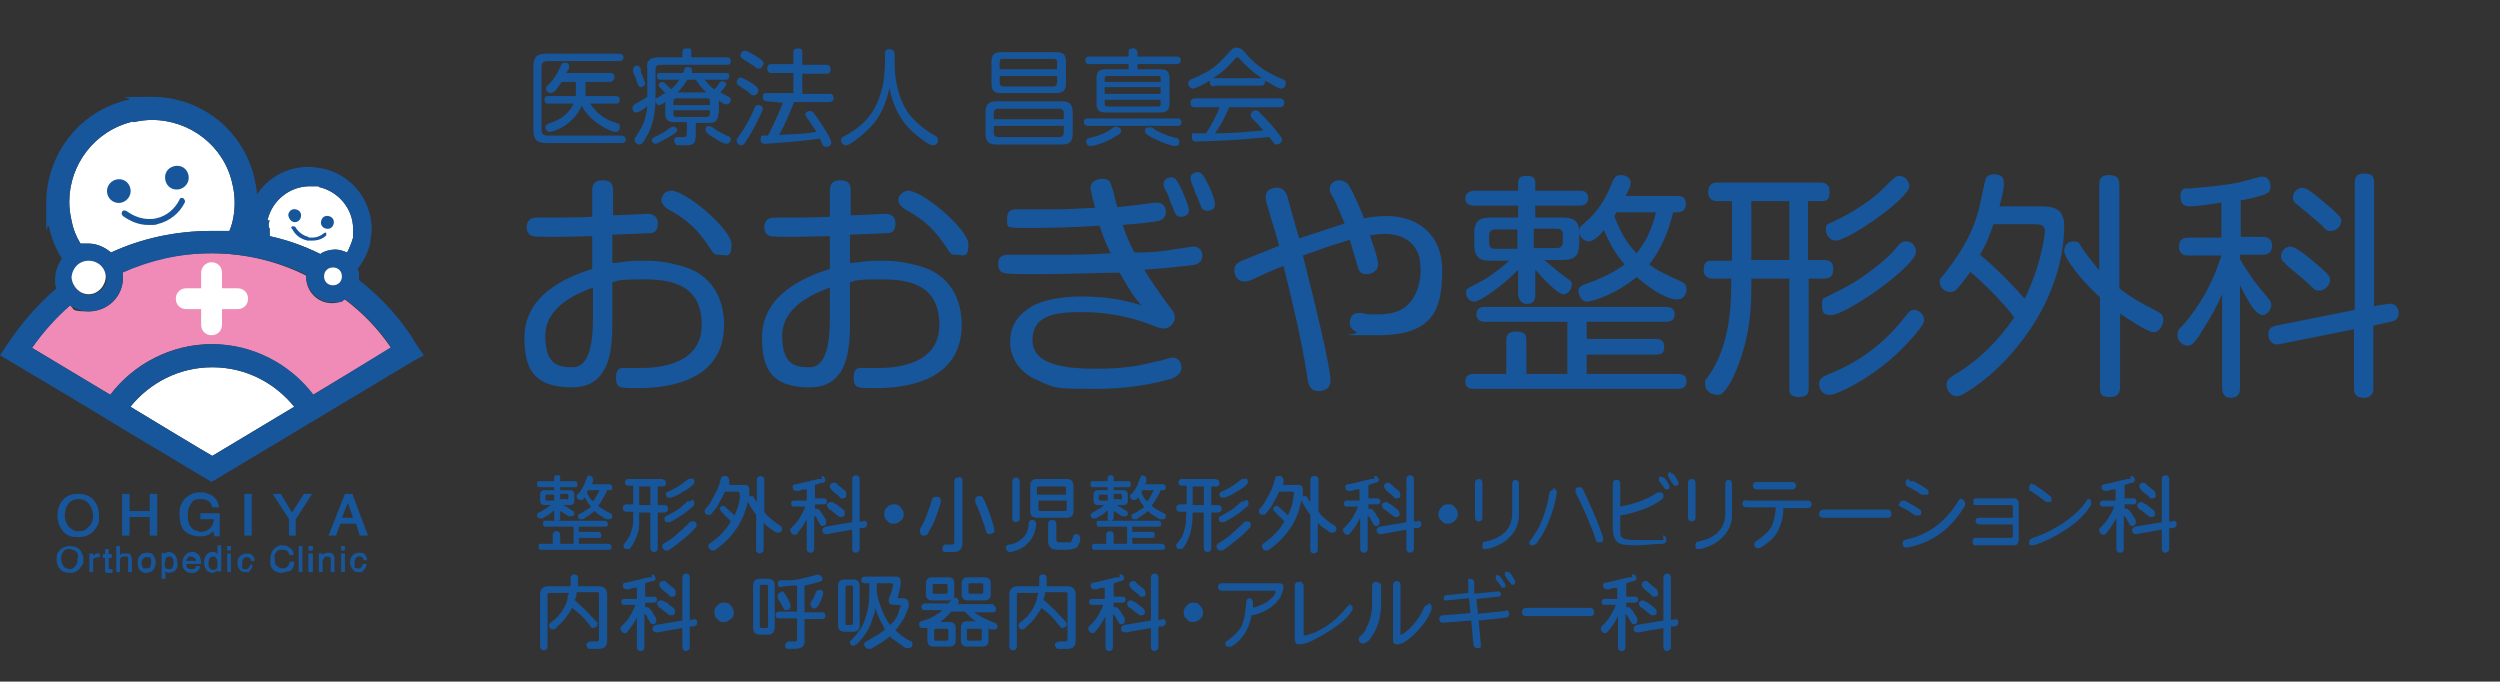 <?xml version="1.0" encoding="UTF-8"?>
<svg id="_レイヤー_2" data-name=" レイヤー 2" xmlns="http://www.w3.org/2000/svg" version="1.1" viewBox="0 0 335.6 91.5">
  <rect x="0" y="0" width="335.6" height="91.5" fill="#333333" stroke="none"/>
  <defs>
    <style>
      .cls-1 {
        fill: #17569b;
      }

      .cls-1, .cls-2, .cls-3, .cls-4 {
        stroke-width: 0px;
      }

      .cls-2 {
        fill: none;
      }

      .cls-3 {
        fill: #ef8bb6;
      }

      .cls-4 {
        fill: #fff;
      }
    </style>
  </defs>
  <g id="_レイヤー_2-2" data-name=" レイヤー 2-2">
    <g>
      <g>
        <path class="cls-4" d="M35.9,29.6c.6-2.7,3-4.6,5.7-4.6s.8,0,1.2.1c2.7.6,4.6,3,4.6,5.6s0,.8,0,1.2h0c-.2.7-.5,1.4-.8,2-.5-.2-1-.4-1.6-.4s-1.5.2-2,.6c-2.2-1.1-4.5-1.9-6.8-2.4v-1c-.2-.3-.2-.7,0-1.1h-.2Z"/>
        <path class="cls-4" d="M17.9,16.4c.9-.2,1.7-.3,2.5-.3,5.1,0,9.7,3.5,10.8,8.6.2.8.3,1.7.3,2.5,0,1.3-.2,2.6-.7,3.8h-2.4c-4.8,0-9.4,1-13.5,2.9-.8-.7-1.9-1.2-3-1.2s-.8,0-1.1,0c-.6-1-1-2-1.2-3.1-.2-.9-.3-1.7-.3-2.5,0-5,3.4-9.6,8.6-10.8h0Z"/>
        <path class="cls-4" d="M17.5,54.6c2.6-3.2,6.5-5.3,11-5.3s8.4,2.1,11,5.3l-11,6.6c-.1,0-11-6.6-11-6.6Z"/>
        <path class="cls-2" d="M28.4,49.3c-4.4,0-8.4,2.1-11,5.3l11,6.6,11-6.6c-2.6-3.2-6.5-5.3-11-5.3Z"/>
        <path class="cls-1" d="M43.8,30.7c.5.1.9-.2,1-.7s-.2-.9-.7-1-.9.2-1,.7.2.9.7,1h0Z"/>
        <path class="cls-1" d="M39.4,29.8c.5.1.9-.2,1-.7s-.2-.9-.7-1-.9.2-1,.7c0,.4.3.9.7,1h0Z"/>
        <path class="cls-1" d="M39.5,30.5c0-.1-.2-.2-.3-.1s-.2.2,0,.3h0c.4.8,1.1,1.4,2.1,1.6.2,0,.4,0,.6,0,.7,0,1.4-.2,1.9-.7v-.3c0-.1-.2-.1-.3,0-.5.4-1,.6-1.6.6s-.4,0-.5-.1c-.8-.2-1.4-.7-1.8-1.4h-.1Z"/>
        <path class="cls-1" d="M24.1,25.4c.8-.2,1.4-1,1.2-1.9s-1-1.4-1.9-1.2-1.4,1-1.2,1.9,1,1.4,1.9,1.2Z"/>
        <path class="cls-1" d="M16.3,27.2c.8-.2,1.4-1,1.2-1.9s-1-1.4-1.9-1.2c-.8.2-1.4,1-1.2,1.9s1.1,1.4,1.9,1.2Z"/>
        <path class="cls-1" d="M16.4,28.4c-.1.2-.1.4.1.6,1,.7,2.1,1.2,3.4,1.2s.8,0,1.2-.1c1.7-.4,3-1.5,3.7-2.9.1-.2,0-.4-.2-.6-.2-.1-.5,0-.5.2-.6,1.2-1.7,2.2-3.1,2.5-.4.1-.7.1-1,.1-1,0-2.1-.4-2.9-1-.3-.2-.6-.2-.7,0h0Z"/>
        <path class="cls-3" d="M4.3,46.7l10.5,6.3c3.1-4.1,8.1-6.8,13.6-6.8s10.5,2.7,13.6,6.8l10.5-6.3c-1.7-2.5-3.8-4.7-6.2-6.5-.5.3-1.1.5-1.7.5-2,0-3.5-1.6-3.5-3.5v-.2c-3.8-1.9-8.1-3-12.7-3s-8.3.9-12,2.6c0,.2.1.4.1.7,0,2.5-2,4.5-4.6,4.5s-1.8-.3-2.5-.8c-2,1.7-3.7,3.6-5.1,5.7h0Z"/>
        <path class="cls-1" d="M56.9,47.7l-.9-1.3c-2-3.4-4.7-6.4-7.8-8.8v-.5c0-.4,0-.7-.2-1,.8-1,1.4-2.2,1.7-3.5h0c0-.6.2-1.2.2-1.8,0-3.9-2.7-7.4-6.7-8.2-.6-.1-1.2-.2-1.8-.2-2.8,0-5.4,1.4-6.9,3.7,0-.7-.2-1.3-.3-2-1.5-6.7-7.3-11.1-13.8-11.1s-2.1.1-3.2.4c-6.6,1.5-11,7.4-11,13.9s0,2.1.4,3.2c.3,1.5.9,2.9,1.7,4.2-.5.8-.9,1.7-.9,2.7s0,.9.2,1.3c-2.6,2.2-4.9,4.9-6.8,7.8L0,47.7l1.2.7h0l11.4,6.8,3.1,1.9h0l12.7,7.6,27.2-16.3h0l1.3-.7h0ZM9.7,37.3c0-1.2,1-2.2,2.3-2.2s2.2,1,2.3,2.2c0,1.2-1,2.2-2.3,2.3-1.3,0-2.3-1.1-2.3-2.3ZM44.7,38.3c-.7,0-1.2-.5-1.2-1.2s.5-1.2,1.2-1.2,1.2.5,1.2,1.2-.5,1.2-1.2,1.2ZM9.4,41c.7.5,1.6.8,2.5.8,2.5,0,4.6-2,4.6-4.5s0-.5-.1-.7c3.7-1.6,7.7-2.6,12-2.6s8.9,1,12.7,2.9v.2c0,1.9,1.6,3.5,3.5,3.5s1.2-.2,1.7-.5c2.4,1.8,4.5,4,6.2,6.5l-10.4,6.4c-3.1-4.1-8.1-6.8-13.6-6.8s-10.6,2.7-13.7,6.8l-10.5-6.3c1.5-2.1,3.2-4,5.1-5.7h0ZM35.9,29.6c.6-2.7,3-4.6,5.7-4.6s.8,0,1.2.1c2.7.6,4.6,3,4.6,5.6s0,.8,0,1.2h0c-.2.7-.5,1.4-.8,2-.5-.2-1-.4-1.6-.4s-1.5.2-2,.6c-2.2-1.1-4.5-1.9-6.8-2.4v-1c-.2-.3-.2-.7,0-1.1h-.2ZM17.9,16.4c.9-.2,1.7-.3,2.5-.3,5.1,0,9.7,3.5,10.8,8.6.2.8.3,1.7.3,2.5,0,1.3-.2,2.6-.7,3.8h-2.4c-4.8,0-9.4,1-13.5,2.9-.8-.7-1.9-1.2-3-1.2s-.8,0-1.1,0c-.6-1-1-2-1.2-3.1-.2-.9-.3-1.7-.3-2.5,0-5,3.4-9.6,8.6-10.8h0ZM17.5,54.6c2.6-3.2,6.5-5.3,11-5.3s8.4,2.1,11,5.3l-11,6.6c-.1,0-11-6.6-11-6.6Z"/>
        <path class="cls-4" d="M27,36.6v2.1h-2c-.8,0-1.4.6-1.4,1.4s.6,1.4,1.4,1.4h2v2.1c0,.8.6,1.4,1.4,1.4s1.4-.6,1.4-1.4v-2.1h2.1c.8,0,1.4-.6,1.4-1.4s-.6-1.4-1.4-1.4h-2.1v-2.1c0-.8-.6-1.4-1.4-1.4s-1.4.7-1.4,1.4Z"/>
        <path class="cls-4" d="M11.9,39.5c1.2,0,2.2-1,2.3-2.3,0-1.2-1-2.2-2.3-2.2s-2.2,1-2.3,2.2c.1,1.3,1.1,2.3,2.3,2.3Z"/>
        <path class="cls-4" d="M44.7,35.9c-.7,0-1.2.5-1.2,1.2s.5,1.2,1.2,1.2,1.2-.5,1.2-1.2-.5-1.2-1.2-1.2Z"/>
        <g>
          <path class="cls-1" d="M13,70.7c-.5.9-1.3,1.4-2.5,1.4s-1.7-.3-2.2-1c-.4-.6-.6-1.2-.6-1.9s.2-1.4.6-1.9c.5-.7,1.2-1,2.2-1s1.7.3,2.2,1c.4.5.6,1.2.6,2s0,.9-.3,1.4h0ZM11.6,67.3c-.3-.2-.6-.3-1-.3-.6,0-1.1.2-1.4.6-.3.4-.5.9-.5,1.5,0,.9.3,1.5.9,1.9s.6.3,1,.3.7,0,1-.3.5-.4.7-.8.2-.7.2-1.1c-.1-.8-.4-1.4-.9-1.8h0Z"/>
          <path class="cls-1" d="M20.1,71.9v-2.5h-2.7v2.5h-1v-5.6h1v2.3h2.7v-2.3h1v5.6h-1Z"/>
          <path class="cls-1" d="M28.8,71.9l-.2-.6c-.4.5-1,.7-1.8.7s-1.6-.3-2.1-.8c-.4-.5-.6-1.2-.6-2.2s.1-1,.3-1.4c.2-.5.5-.8,1-1.1.4-.3.9-.4,1.5-.4s.7,0,1.1.2c.8.3,1.3.9,1.4,1.8h-.9c-.2-.8-.7-1.1-1.6-1.1s-1,.2-1.3.7c-.3.4-.4.9-.4,1.5,0,1,.3,1.7,1,2,.2,0,.5.2.8.2.5,0,.9-.2,1.2-.5.3-.3.5-.7.5-1.2h-1.8v-.8h2.6v3.1h-.7Z"/>
          <path class="cls-1" d="M32.8,71.9v-5.6h1v5.6h-1Z"/>
          <path class="cls-1" d="M39.7,69.7v2.2h-.9v-2.2l-2.2-3.4h1.1l1.5,2.5,1.6-2.5h1.1s-2.2,3.4-2.2,3.4Z"/>
          <path class="cls-1" d="M48.3,71.9l-.5-1.6h-2.1l-.6,1.6h-1l2.2-5.6h1l2.1,5.6h-1.1ZM46.7,67.5l-.8,2h1.5l-.7-2Z"/>
          <path class="cls-1" d="M10.9,76c-.3.6-.8.9-1.5.9s-1.1-.2-1.4-.6c-.3-.3-.4-.8-.4-1.2s0-.8.4-1.2c.3-.4.8-.6,1.4-.6s1.1.2,1.4.6c.2.3.4.7.4,1.2s0,.6-.3.9h0ZM10,73.9c-.2,0-.4-.2-.6-.2-.4,0-.7,0-.9.4-.2.2-.3.5-.3.9s.2.9.5,1.2c.2,0,.4.2.6.2s.4,0,.6-.2.3-.3.4-.5c.1-.2.1-.4.1-.7.2-.5,0-.9-.4-1.1h0Z"/>
          <path class="cls-1" d="M12.7,74.9c-.2,0-.2.2-.2.4v1.5h-.5v-2.5h.5v.3c.1,0,.2-.2.4-.3h.5v.5c-.4,0-.6,0-.7.2h0Z"/>
          <path class="cls-1" d="M14.7,76.9h-.4c-.1,0-.2-.2-.2-.3v-1.7h-.3v-.5h.3v-.7h.5v.7h.4v.5h-.4v1.5h.5v.5h-.4Z"/>
          <path class="cls-1" d="M17.2,76.8v-1.7c0-.2,0-.3-.1-.4h-.4c-.2,0-.4,0-.5.2-.1,0-.1.3-.1.5v1.4h-.5v-3.5h.5v1.2c.1,0,.2-.2.3-.2h.8c.3,0,.5.4.5.8v1.7s-.5,0-.5,0Z"/>
          <path class="cls-1" d="M20.4,76.7c-.2,0-.4.2-.7.2s-.5,0-.7-.2c-.4-.2-.5-.6-.5-1.2s.1-.7.3-.9c.2-.3.5-.4.9-.4s.7,0,.9.4c.2.2.3.6.3.9,0,.5-.2.9-.5,1.2h0ZM20.1,74.8h-.4c-.2,0-.4,0-.5.3-.2,0-.2.3-.2.5,0,.3.1.6.3.7h.4c.2,0,.4,0,.5-.3s.1-.3.1-.6,0-.4-.2-.6Z"/>
          <path class="cls-1" d="M23.4,76.7c-.2,0-.4.2-.6.2s-.5,0-.6-.3v1.1h-.5v-3.5h.3v.2c.2-.2.4-.3.7-.3s.6.2.8.4c.2.3.3.6.3.9.1.6,0,1-.4,1.3h0ZM22.7,74.7c-.3,0-.5.2-.5.5s-.1.3-.1.5,0,.4.1.5c.1.2.3.2.5.2s.4,0,.5-.3.1-.4.1-.6c0-.5-.2-.8-.6-.8h0Z"/>
          <path class="cls-1" d="M25,75.7c0,.5.2.7.7.7s.4,0,.5-.2c0,0,.1,0,.1-.2h.6c-.1.4-.3.7-.8.9h-.5c-.4,0-.7-.2-.9-.5-.2-.2-.2-.5-.2-.8,0-.5.1-.8.4-1.1s.5-.4.9-.4.4,0,.6.2c.2,0,.3.2.4.4s.2.6.2,1h-2ZM26.1,74.9c-.1,0-.3-.2-.5-.2s-.3,0-.4.2c-.1,0-.2.2-.2.4h1.3c0-.2,0-.3-.2-.4h0Z"/>
          <path class="cls-1" d="M29.2,76.8v-.2c-.1,0-.3.2-.5.3h-.1c-.5,0-.9-.2-1.1-.8-.1-.2-.1-.4-.1-.7s.1-.6.3-.9c.2-.3.5-.4.8-.4s.5,0,.7.3v-1.2h.5v3.5h-.5,0ZM28.6,74.7c-.4,0-.6.3-.6.9s0,.4.1.6.3.3.5.3.4,0,.5-.2c.1,0,.1-.3.1-.5,0-.8-.2-1.1-.6-1.1h0Z"/>
          <path class="cls-1" d="M30.5,73.9v-.6h.5v.6h-.5ZM30.5,76.8v-2.5h.5v2.5h-.5Z"/>
          <path class="cls-1" d="M33.5,76.8h-.5c-.2,0-.5,0-.7-.2,0,0-.2-.2-.3-.4-.1-.2-.1-.3-.1-.5v-.3c0-.3.1-.6.4-.8.2-.2.5-.3.8-.3s.7,0,.9.4c0,0,.2.3.2.6h-.5c0-.3-.2-.5-.6-.5s-.6.3-.6.9,0,.4,0,.5c0,.2.3.2.5.2s.3,0,.4-.2c0,0,.2-.2.2-.4h.3c0,.4-.2.7-.5.9h0Z"/>
          <path class="cls-1" d="M38.6,76.7c-.2,0-.5.2-.8.2-.8,0-1.3-.4-1.5-1.1v-.7h0c0-.7.2-1.2.7-1.6.3-.2.6-.3.9-.3.5,0,.9.2,1.2.5s.3.4.3.8h-.6c0-.5-.4-.7-.8-.7h-.3c-.2,0-.3,0-.5.2,0,0-.2.2-.3.4s0,.4,0,.6c0,.5,0,.8.3,1s.4.3.7.3h0c.6,0,.9-.3,1-.9h.6c0,.6-.2,1.1-.7,1.3h-.2Z"/>
          <path class="cls-1" d="M40.1,76.8v-3.5h.5v3.5h-.5Z"/>
          <path class="cls-1" d="M41.4,73.9v-.6h.6v.6h-.6ZM41.4,76.8v-2.5h.6v2.5h-.6Z"/>
          <path class="cls-1" d="M44.4,76.8v-1.9s-.2-.2-.4-.2-.4,0-.5.2c0,0-.2.3-.2.5v1.4h-.5v-2.5h.5v.2c.2-.2.4-.3.7-.3s.5,0,.7.2.2.4.2.7v1.7h-.5Z"/>
          <path class="cls-1" d="M45.8,73.9v-.6h.5v.6h-.5ZM45.8,76.8v-2.5h.5v2.5h-.5Z"/>
          <path class="cls-1" d="M48.7,76.8h-.5c-.2,0-.5,0-.7-.2,0,0-.2-.2-.3-.4-.2-.3-.2-.5-.2-.6v-.3c0-.3.2-.6.4-.8s.5-.3.8-.3.7,0,.9.4c0,0,.2.3.2.6h-.5c0-.3-.2-.5-.6-.5s-.6.3-.6.9,0,.4,0,.5c0,.2.3.2.5.2s.3,0,.4-.2c0,0,.2-.2.2-.4h.5c0,.5-.3.8-.6,1h0Z"/>
        </g>
      </g>
      <g>
        <path class="cls-1" d="M82.3,35.3c.7,0,1.8-.3,3.6-.3s3.2,0,5.9.8c3.7,1.1,5.4,4.2,5.4,7.8,0,8.5-9.5,8.5-11.8,8.5s-2.7,0-2.7-1.5,1.1-1.2,1.4-1.2h1.8c2,0,8.3-.2,8.3-5.8s-4.4-6.1-7.9-6.1-3.3.2-4.1.4v5.1c0,3.3,0,9-5.4,9s-6.4-2.8-6.4-6.7c0-5.7,5.6-8.1,9.1-9.2v-4.4c-.6,0-4.1.1-4.7.1s-3,0-3.3-.1c-.4-.1-.8-.5-.8-1.2,0-1.3,1.1-1.3,1.5-1.3h2.6c.6,0,2.8,0,4.7-.1v-3.4c0-.5,0-1.5,1.4-1.5s1.4.9,1.4,1.5v3.2c.7,0,4.4-.2,4.6-.2.3,0,1.4,0,1.4,1.3s-.8,1.3-1.1,1.3-4.5.2-5,.2v3.8h0ZM79.6,38.6c-2.1.8-6.4,2.5-6.4,6.5s1.9,4.2,3.7,4.2,2.7-2.2,2.7-6.4v-4.3h0ZM90.1,25.6c2,0,8.1,5.2,8.1,7.2s-.8,1.4-1.6,1.4-.7,0-1.7-1.5c-1.8-2.6-3.4-3.6-5.2-4.6-.4-.2-.9-.8-.9-1.1s0-.6.3-.9c0-.2.5-.5,1-.5h0Z"/>
        <path class="cls-1" d="M114.2,35.3c.7,0,1.8-.3,3.6-.3s3.2,0,5.9.8c3.7,1.1,5.4,4.2,5.4,7.8,0,8.5-9.5,8.5-11.8,8.5s-2.7,0-2.7-1.5,1.1-1.2,1.4-1.2h1.8c2,0,8.3-.2,8.3-5.8s-4.4-6.1-7.9-6.1-3.3.2-4.1.4v5.1c0,3.3,0,9-5.4,9s-6.4-2.8-6.4-6.7c0-5.7,5.6-8.1,9.1-9.2v-4.4c-.6,0-4.1.1-4.7.1s-3,0-3.3-.1c-.4-.1-.8-.5-.8-1.2,0-1.3,1.1-1.3,1.5-1.3h2.6c.6,0,2.8,0,4.7-.1v-3.4c0-.5,0-1.5,1.4-1.5s1.4.9,1.4,1.5v3.2c.7,0,4.4-.2,4.6-.2.3,0,1.4,0,1.4,1.3s-.8,1.3-1.1,1.3-4.5.2-5,.2v3.8h.1ZM111.4,38.6c-2.1.8-6.4,2.5-6.4,6.5s1.9,4.2,3.7,4.2,2.7-2.2,2.7-6.4v-4.3h0ZM121.9,25.6c2,0,8.1,5.2,8.1,7.2s-.8,1.4-1.6,1.4-.7,0-1.7-1.5c-1.8-2.6-3.4-3.6-5.2-4.6-.4-.2-.9-.8-.9-1.1s0-.6.3-.9c.2-.2.6-.5,1-.5h0Z"/>
        <path class="cls-1" d="M146.4,25.3c0-1.1,1.1-1.3,1.6-1.3s1,.1,1.2.9c.3.8.5,2.1.8,2.9.8-.1,2.3-.2,4.2-.5.7-.1.9-.1,1.1-.1.8,0,1.2.5,1.2,1.3s-.6,1.1-1.2,1.2c-.9.2-3.5.4-4.6.5.5,1.5,1.1,2.8,1.6,3.7,1.2,0,3.1,0,5.7-.5.4,0,1.9-.3,2.2-.3.9,0,1.2.7,1.2,1.2,0,.8-.5,1.2-1.4,1.3-1.6.2-4.7.5-6.4.6,1.5,2.5,3.5,5.1,3.5,5.1.4.5.6.8.6,1.3,0,.9-.8,1.5-1.5,1.5s-2.1-.7-2.5-.8c-2-.7-4.9-1.4-8.3-1.4s-6.8.2-6.8,3.8,5.4,3.8,8.6,3.8,5.5-.3,8.1-1c.4,0,1.8-.5,2.1-.5.8,0,1.2.7,1.2,1.3,0,1-.9,1.3-1.2,1.5-.7.2-4.6,1.4-10.1,1.4s-5.6,0-8.1-1.2c-2-.8-3.6-2.7-3.6-5.1s1.3-3.7,2.5-4.5c1.7-1.2,4.7-1.6,7.1-1.6,4.1,0,6.9.8,8,1.2-1.1-1.3-1.6-2.1-2.9-4.4-1.8,0-7.1.2-10.6.2s-4.5,0-5-.2c-.4,0-.7-.5-.7-1.2,0-1.2,1-1.2,1.3-1.2h5.9c2.5,0,4.9,0,7.9-.2-.9-1.8-1.2-2.9-1.5-3.7-3.1.2-6.5.3-9.6.3s-2.8,0-2.8-1.3,1-1.2,1.5-1.2h5.1c1.9,0,2.4-.1,5.2-.2-.2-.9-.6-2.2-.6-2.7h0ZM156.3,25.2c-.1-.2-.1-.4-.1-.5,0-.6.6-.9,1-.9.6,0,.8.4,1.4,1.6.3.7,1,2.2,1,2.8,0,.9-1,.9-1.1.9-.4,0-.7-.2-.8-.6-.1-.3-.6-1.4-.7-1.7,0-.3-.6-1.4-.7-1.6h0ZM159.9,24.4c0-.1-.1-.4-.1-.5,0-.6.7-.8,1-.8.5,0,.7.4,1.2,1.3.3.5,1.1,2.3,1.1,3s-.6.9-1,.9-.7-.2-.8-.4-.6-1.6-.8-1.9c0-.2-.5-1.3-.6-1.6h0Z"/>
        <path class="cls-1" d="M178.6,51.1c0,1.3-1.2,1.4-1.6,1.4-1.2,0-1.4-1-1.5-1.8-.7-4.8-1.9-9.7-3.2-15-1.8.7-2.2.9-3.9,1.7-.4.2-.9.4-1.4.4-.9,0-1.3-.9-1.3-1.5s.2-.9,1-1.3c.8-.3,1.2-.5,5-2-.5-2-.7-2.3-1.6-5.5,0-.1-.2-.6-.2-1,0-1.3,1.3-1.3,1.5-1.3.9,0,1.2.6,1.4,1.1.2.7.6,2.3,1.6,5.7,1.3-.4,5.1-1.7,6.1-2-.3-.6-.9-2.3-1.5-3.4-.5-.8-.5-1-.5-1.2,0-.9.8-1.2,1.3-1.2s1.1.4,1.2.6c.5.6,1.9,3.9,2.1,4.5,1.1-.2,2-.3,3.1-.3,3.8,0,7.4,2.2,7.4,7.3s-1.1,8.7-8.6,8.7-2.1,0-3-.5c-.7-.3-.8-.8-.8-1.2,0-1.3,1.1-1.3,1.3-1.3s.3,0,1.1.2h1.4c1.5,0,2.9-.3,3.9-1.2,1.1-1,1.8-2.8,1.8-4.6s-.3-2.7-1.1-3.6c-1-1.1-2.5-1.4-3.6-1.4s-1.4.1-2.1.2c.3.9,1.1,3.1,1.1,3.9s-.8,1.3-1.5,1.3-1-.2-1.2-.9c-.3-1-.8-2.6-1.1-3.7-3,.9-3.2,1-6.3,2.1,1.7,6.7,3.7,15,3.7,16.7h0Z"/>
        <path class="cls-1" d="M203.7,36.3c-2.1,2.2-5.1,4.2-5.8,4.2s-1.1-.7-1.1-1.2,0-.5,1.6-1.3c.8-.4,2.3-1.3,4.2-3h-2.3c-1.6,0-2.4-.3-2.4-2.3v-1.3c0-1.9.8-2.2,2.4-2.2h3.5v-1.6h-6c-.5,0-1.1-.2-1.1-1s.9-1,1.1-1h6v-1c0-.8.4-1,1.2-1s1.1.3,1.1,1v1h6c.7,0,1.1.3,1.1,1s-.5,1-1.1,1h-6v1.6h3.5c1.6,0,2.4.3,2.4,2.2v1.2c0,1.9-.7,2.3-2.4,2.3h-2.3c.5.4,1.5,1.3,2.7,2.2.9.6,1,.7,1,1.1,0,.6-.5,1.3-1.1,1.3-1,0-3.7-3.2-3.8-3.3v3.4c0,.9-.4,1.2-1.2,1.2s-1.1-.9-1.1-1.2v-3.3h0ZM213,50.2h12.2c.3,0,1.2,0,1.2,1s-.9,1-1.2,1h-27.3c-.4,0-1.2,0-1.2-1s.8-1,1.2-1h4.3v-4.4c0-.5,0-1.3,1.3-1.3s1.4.5,1.4,1.3v4.4h5.5v-7h-11c-.3,0-1.2,0-1.2-1s.8-1,1.2-1h24.2c.3,0,1.2,0,1.2,1s-.9,1-1.2,1h-10.6v2.3h9.3c.6,0,1.1.2,1.1,1s-.2,1.1-1.1,1.1h-9.3v2.6h0ZM203.7,33.3v-2.5h-3c-.5,0-.8.3-.8.8v1c0,.5.2.8.8.8h3ZM205.9,33.3h3.1c.5,0,.8-.3.8-.8v-1c0-.5-.2-.8-.8-.8h-3.1v2.6ZM225.2,26.3c.9,0,1.1.5,1.1,1.1s-.3,1.1-1.1,1.1h-.6c-.5,2.1-1.4,4.7-3.2,7,.8.6,1.4,1,4.1,2.2.5.2.9.5.9,1.1s-.3,1.4-1.3,1.4-2.8-.8-5.4-3c-3.1,2.5-6.1,3.3-6.7,3.3s-1.1-.8-1.1-1.4.4-.8,1-1c1.5-.5,3.6-1.4,5.2-2.6-1.3-1.5-2-2.8-2.8-4.6-.4.5-1.3,1.5-2,1.5s-1.3-.6-1.3-1.3,0-.5,1.3-1.7c1.7-1.6,2.6-3.6,3.2-5.1.2-.4.4-.8,1.1-.8s1.3.4,1.3,1-.4,1.3-.7,1.8c0,0,7,0,7,0ZM217,28.5c-.1.1-.2.4-.3.5.7,1.8,1.5,3.5,3,5,1.4-1.7,2.1-3.5,2.6-5.5h-5.3Z"/>
        <path class="cls-1" d="M242.8,34.9h2c.7,0,1.3.2,1.3,1.2s-.5,1.3-1.3,1.3h-2v14.7c0,.4,0,1.2-1.3,1.2s-1.3-.7-1.3-1.2v-14.7h-5.1v.9c0,2.3,0,6.8-2.2,11.8-.4,1-1.2,2.3-1.7,2.7-.2.2-.4.2-.7.2-.6,0-1.6-.4-1.6-1.4s0-.4.3-.9c1.2-1.7,3.2-5,3.2-12.4v-.9h-2.4c-.3,0-1.3,0-1.3-1.2s.6-1.2,1.3-1.2h2.5v-8h-2c-.9,0-1.2-.6-1.2-1.2,0-1.2.8-1.3,1.3-1.3h13.7c.4,0,1.3,0,1.3,1.2s-.4,1.3-1.2,1.3h-1.7v7.9h0ZM240.2,27h-5.1v7.9h5.1v-7.9ZM254.3,47.8c-3.3,3-7.6,5.2-8.7,5.2s-1.4-.9-1.4-1.5.4-.9,1.1-1.2c2-.8,6.6-2.7,10.6-8,.4-.5.6-.7,1.1-.7s1.3.5,1.3,1.4-3.4,4.3-4,4.8h0ZM252.1,38.9c-1.1.8-5,3.4-6.3,3.4s-1.2-.7-1.2-1.5.1-.7.7-1c3-1.5,4.2-2.1,6.8-4.2,1-.8,1.8-1.5,2.6-2.5.5-.6.8-.7,1.2-.7s1.3.3,1.3,1.4-2.8,3.4-5.1,5.1h0ZM246.4,32.3c-.7,0-1.3-.7-1.3-1.5s.3-.7.9-1c3.5-1.6,6.1-3.7,6.7-4.4,1.7-1.7,1.9-1.8,2.3-1.8s1.3.4,1.3,1.4c.1,1.5-8.1,7.3-9.9,7.3h0Z"/>
        <path class="cls-1" d="M273.9,27.7c1.6,0,3.2.2,3.2,2.6s-.5,9.1-6.2,16.1c-2.1,2.7-4.7,4.9-7,6.3-.6.4-1,.5-1.2.5-.7,0-1.4-.7-1.4-1.5s.5-1,.9-1.3c3.3-1.9,6.1-4.7,8.2-7.8-1.7-2.2-4.1-4.6-5.9-6.1-1,1.4-1.7,2.2-1.9,2.4s-.5.3-.8.3c-.7,0-1.4-.6-1.4-1.3s.1-.5.5-1c1.3-1.7,3.8-4.8,4.8-9.1.2-.6.7-3.5.9-3.9.2-.3.6-.5,1-.5s1.4,0,1.4,1.1-.2,1.6-.6,3.2c0,0,5.5,0,5.5,0ZM267.6,30.1c-.6,1.8-1.1,2.9-1.8,4.1,2,1.6,4.7,4.4,6,5.9,2.4-5,2.7-8.9,2.7-9,0-.9-.5-1-1.6-1h-5.3ZM284.6,52c0,.4-.1,1.3-1.3,1.3s-1.4-.3-1.4-1.3v-12.1c-2.6-2.3-4.8-5.3-4.8-6.2s.6-1.3,1.3-1.3.7.3,1.1.9c1.2,1.7,1.9,2.5,2.3,3v-11.5c0-.5.1-1.3,1.2-1.3s1.5.3,1.5,1.3v13.9c1.5,1.2,2.8,1.9,4.9,3,.6.3,1,.5,1,1.2s-.5,1.7-1.3,1.7-3.6-1.9-4.5-2.5v9.9h0Z"/>
        <path class="cls-1" d="M300.7,31.8h3c.3,0,1.3,0,1.3,1.2s-1,1.2-1.3,1.2h-3v.6c1.3,2.2,2.4,3.6,3,4.3,1.1,1.3,1.2,1.4,1.2,1.9s-.6,1.3-1.1,1.3-.9-.4-1.4-1c-.5-.7-1.1-1.8-1.7-3v13.8c0,.3,0,1.3-1.2,1.3s-1.2-1-1.2-1.3v-12.6c-1.2,2.8-2.8,5-3.1,5.6-.7,1-1,1.3-1.5,1.3-.8,0-1.4-.7-1.4-1.4s.3-.9.6-1.2c1-1.1,3.7-4.3,5.3-9.5h-4.4c-.3,0-1.3,0-1.3-1.2s1-1.2,1.3-1.2h4.4v-4.7c-2.5.4-3.8.5-4.2.5s-1.3,0-1.3-1.3.7-1.1,1.3-1.1c1.9-.2,4-.3,6.5-.8.5-.1,2.9-.8,3.2-.8.6,0,1.1.5,1.1,1.3s-.4.9-.8,1.1c-1.1.4-2.5.7-3.2.8v4.9h0ZM320.5,40.8c1.3-.2,1.5.8,1.5,1.2,0,.9-.6,1.1-1.1,1.2l-2.3.5v8.4c0,.3,0,1.3-1.3,1.3s-1.3-.9-1.3-1.3v-7.9l-10,2c-1.4.3-1.5-1.2-1.5-1.3,0-.9.6-1.1,1.1-1.2l10.5-2.1v-17c0-.4,0-1.3,1.2-1.3s1.4.4,1.4,1.3v16.5l1.8-.3h0ZM311.5,35.9c1,.9,1.3,1.2,1.3,1.7s-.6,1.4-1.4,1.4-.5,0-1.6-1c-.5-.5-2.7-2.2-3.1-2.7-.3-.2-.5-.5-.5-.9,0-.6.5-1.3,1.3-1.3s3.2,2.1,4,2.8h0ZM313,28c1.1,1,1.3,1.3,1.3,1.6,0,.7-.6,1.4-1.4,1.4s-.6-.2-1.5-1c-1.4-1.2-1.9-1.6-3.1-2.6-.4-.3-.5-.5-.5-.9,0-.6.5-1.3,1.3-1.3s2.9,2,3.9,2.8h0Z"/>
      </g>
      <g>
        <path class="cls-1" d="M83.1,7.2s.6,0,.6.5-.4.5-.6.5h-9.6c-.6,0-.8.3-.8.8v8.4c0,.5.2.8.8.8h9.9s.6,0,.6.5-.4.5-.6.5h-10c-1.3,0-1.8-.4-1.8-1.8v-8.4c0-1.4.5-1.8,1.8-1.8h9.7ZM82.7,12.9s.5,0,.5.5-.4.5-.5.5h-3.5c.7.9,1.3,1.8,3.2,2.5l.6.2c.2.1.2.2.2.4s0,.7-.6.7-3.4-1.3-4.5-3.5c-1.3,2.8-3.9,3.5-4.3,3.5s-.6-.4-.6-.6c0-.3.2-.4.4-.5.9-.3,2.5-.8,3.4-2.7h-3.4c-.2,0-.5,0-.5-.5s.3-.5.5-.5h3.7v-1.9h-1.9c-.4.6-.7,1-1,1.3-.2.1-.3.2-.5.2-.3,0-.6-.3-.6-.6s0-.2.6-.8c.7-.8,1.1-1.6,1.4-2.3,0-.1.2-.4.5-.4s.6.1.6.5,0,.2-.4.9h5.9s.6,0,.6.5-.4.7-.6.7h-3.3v1.9h4.1Z"/>
        <path class="cls-1" d="M88.3,7.7h3.3v-.7c0-.2,0-.5.6-.5s.6,0,.6.5v.7h4.7c.2,0,.6,0,.6.5s-.3.5-.6.5h-8.9c-.4,0-.6.2-.6.6v3.3c0,1.4,0,3.8-1.3,5.9-.5.9-.7.9-.9.9-.3,0-.6-.3-.6-.6s0-.3.2-.5c.8-1.3,1.3-2,1.5-4.1-.4.4-1.1.9-1.5.9s-.5-.4-.5-.6c0-.3.2-.4.3-.5.5-.3,1.1-.6,1.7-1v-3.7c-.2-1.2.3-1.5,1.4-1.6h0ZM86,9.5c0,.3.6,1.4.6,1.7s-.4.5-.6.5-.4-.3-.6-1c0-.3-.2-.4-.4-1v-.4c0-.3.3-.5.5-.5.3,0,.4.2.6.7h0ZM89.6,18.5c-.4.2-1.3.8-1.6.8s-.5-.3-.5-.5q0-.3.8-.6c.6-.3,1.1-.6,1.3-.8.4-.3.7-.4.8-.4.2,0,.5.2.5.5s-.9.8-1.3,1h0ZM96.4,15.3c0,.7-.2,1.2-1.2,1.2h-1.8v1.7c0,1.3-.5,1.3-1.8,1.3s-.7,0-.8-.1c-.2-.1-.3-.4-.3-.5,0-.5.3-.5.5-.5h.9c.2,0,.3-.2.3-.5v-1.5h-1.7c-1,0-1.2-.5-1.2-1.2v-1.5c-.6.4-.7.4-.8.4-.3,0-.5-.3-.5-.6s0-.3.3-.4c.2-.1.9-.6,1-.6-.8-.9-.9-.9-.9-1.1s.3-.4.5-.4.2.1.4.2c0,.1.5.4.8.8.3-.3.8-.8,1.1-1.3h-2.5c-.2,0-.5,0-.5-.4s0-.5.5-.5h3c0-.1.2-.5.2-.6s.2-.2.4-.2.6.1.6.4v.4h4.5c.2,0,.5,0,.5.4s-.2.5-.5.5h-2.8c.5.6.7.9,1.3,1.3.1-.1.4-.4.7-.9,0-.1.2-.2.4-.2s.5.2.5.4-.6.9-.8,1.1c.2.1,1,.5,1.1.6.2.1.3.2.3.4,0,.3-.2.6-.6.6s-.2,0-1-.5v1.8h0ZM90.4,14.1h4.9v-.4c0-.3,0-.5-.5-.5h-4c-.3,0-.4.2-.4.5,0-.1,0,.4,0,.4ZM90.4,14.8v.4c0,.3,0,.5.4.5h4c.3,0,.5-.1.5-.5v-.4h-4.9ZM94.8,12.4c-.9-.9-1.2-1.4-1.4-1.7h-1.1c-.2.3-.6.9-1.3,1.7h3.8ZM95.2,16.9s.3.1.6.3c.7.5,1.3.8,2,1.1.2.1.3.1.3.4s-.2.6-.6.6-1.2-.5-1.5-.7c-.4-.2-1.3-.8-1.3-1.1,0-.5.3-.6.5-.6h0Z"/>
        <path class="cls-1" d="M100.5,18.4c-.6,1-.7,1.1-1,1.1s-.6-.3-.6-.6,0-.3.2-.5c.8-1.1,1.3-1.9,2.2-3.9,0-.2.2-.4.5-.4s.6.2.6.5-1.2,2.7-1.9,3.8ZM99.4,10.4c.3,0,1.2.6,1.6.8.4.3.8.6.8.9s-.2.7-.6.7-.3-.1-.7-.4c-.2-.2-.6-.4-1.3-.9-.2-.1-.3-.2-.3-.5s.3-.6.5-.6h0ZM100,6.8c.3,0,1.2.6,1.6.8.9.6.9.7.9.9,0,.3-.3.7-.6.7s-.2,0-.8-.4c-.5-.3-.9-.6-1.4-.9-.2-.1-.3-.3-.3-.5s.2-.6.6-.6h0ZM103,13.6c-.2,0-.6,0-.6-.6s.4-.5.6-.5h3.5v-2.7h-2.9c-.2,0-.6,0-.6-.6s.4-.6.6-.6h2.9v-1.5c0-.2,0-.6.6-.6s.6.2.6.6v1.6h3.2c.2,0,.6,0,.6.6s-.4.6-.6.6h-3.2v2.7h3.6c.2,0,.6,0,.6.5s-.3.6-.6.6h-4.7c-.6,1.5-1.2,3-2,4.4,2-.1,3.3-.1,5-.4-.5-.8-.9-1.4-1.3-1.9,0-.2-.2-.3-.2-.4,0-.3.3-.5.6-.5s.4,0,1,.9c.7,1,1.9,2.9,1.9,3.3s-.3.6-.7.6-.4-.2-.5-.3c0-.1-.3-.7-.4-.8-2.4.4-7.1.7-7.3.7s-.6,0-.6-.6.3-.5.3-.5h.7c1.4-2.8,1.5-3.2,2-4.4l-2.1-.2h0Z"/>
        <path class="cls-1" d="M118.8,7.2c0-.2,0-.6.6-.6s.7.5.7.6v1.3c0,2.7.7,5.2,2,6.9,1.3,1.6,3,2.6,3.4,2.8.2.1.4.2.4.6s-.2.7-.7.7-1.9-1.1-2.8-1.9c-.6-.6-2.3-2.2-3-5.8-.4,1.9-1.1,3.7-2.4,5.1-1.1,1.2-2.9,2.6-3.4,2.6s-.7-.4-.7-.7.2-.4.4-.5c2.8-1.5,4.4-3.3,5.2-6.8.2-.7.3-2.8.3-2.9v-1.4h0Z"/>
        <path class="cls-1" d="M144,17.9c0,1.2-.5,1.5-1.5,1.5h-8.7c-1,0-1.5-.3-1.5-1.5v-2.8c0-1.1.4-1.5,1.5-1.5h8.7c1,0,1.5.3,1.5,1.5v2.8ZM143.1,11.2c0,.9-.4,1.3-1.3,1.3h-7.4c-.9,0-1.3-.3-1.3-1.3v-2.9c0-1,.4-1.3,1.3-1.3h7.4c.9,0,1.3.3,1.3,1.3v2.9ZM133.4,16h9.4v-.8c0-.4-.2-.6-.6-.6h-8.2c-.4,0-.6.2-.6.6v.8h0ZM133.4,16.9v.9c0,.4.2.6.6.6h8.2c.4,0,.6-.2.6-.6v-.9h-9.4ZM141.9,9.3v-.9c0-.3-.1-.5-.5-.5h-6.8c-.4,0-.4.2-.4.5v.9h7.7ZM141.9,10.2h-7.7v.9c0,.2.1.5.4.5h6.8c.3,0,.5-.2.5-.5v-.9Z"/>
        <path class="cls-1" d="M158,15.9c.1,0,.6,0,.6.5s-.4.5-.6.5h-11.9c-.1,0-.6,0-.6-.5s.4-.5.6-.5h11.9ZM151.5,9.3v-.7h-5.3c-.1,0-.5,0-.5-.5s.4-.5.5-.5h5.3v-.6c0-.4.2-.5.6-.5s.6.3.6.5v.6h5.3c.1,0,.5,0,.5.5s-.4.5-.5.5h-5.3v.7h3c1,0,1.3.3,1.3,1.3v3.2c0,1-.3,1.3-1.3,1.3h-7.2c-1,0-1.3-.3-1.3-1.3v-3.2c0-1,.3-1.3,1.3-1.3h3,0ZM150.5,17.6c0,.2-.1.4-.9.8-1.1.7-2.7,1.2-3.2,1.2s-.6-.4-.6-.6c0-.4.3-.4.5-.5,1.5-.3,2.5-.9,2.6-1,.7-.5.8-.5.9-.5.7.1.7.5.7.6h0ZM148.3,11h7.5v-.5c0-.2-.1-.3-.3-.3h-6.8c-.2,0-.4.1-.4.3v.5ZM155.8,11.7h-7.5v.9h7.5v-.9ZM148.3,13.3v.7c0,.2.1.3.4.3h6.8c.2,0,.3-.1.3-.3v-.6h-7.5ZM155.2,17.5c.2.1,1.3.7,2.6,1,.2,0,.5.1.5.5s-.1.6-.6.6-2.1-.6-3.2-1.2c-.8-.5-.8-.6-.8-.8s0-.5.6-.5.2,0,.9.4h0Z"/>
        <path class="cls-1" d="M163,11.6c-.3,0-.6-.1-.6-.6v-.2c-.3.2-.9.6-1.7.9-.3.1-.5.2-.6.2-.3,0-.6-.4-.6-.7s.2-.5.5-.6c.8-.3,1.5-.7,2.1-1,1.3-.8,1.8-1.4,2.8-2.5.6-.6.6-.7,1.1-.7s.7.2,1,.5c.9,1.1,2.3,2.6,5.1,3.7.3.1.5.2.5.6s-.3.7-.6.7-.4-.1-.6-.2c-.7-.4-1.3-.7-1.6-.9v.2c0,.5-.4.5-.6.5h-6.2,0ZM165,14.4c-.5,1.2-1.1,2.4-1.9,3.5,2.3,0,4.5-.2,6.5-.4-.7-.8-.8-.9-1.5-1.6-.2-.2-.2-.3-.2-.5,0-.3.3-.6.6-.6s.4.1.9.6c1.1,1.1,1.9,2.1,2.2,2.5.5.6.5.7.5.9,0,.3-.4.6-.7.6s-.3-.1-.4-.2c-.1-.1-.5-.7-.6-.8-2.6.2-3.2.3-5,.4-1.5.1-4.6.2-4.8.2s-.6,0-.6-.6,0-.5.4-.5h1.5c.7-1.1,1.4-2.3,1.8-3.5h-3.3c-.3,0-.6-.1-.6-.6s.4-.6.6-.6h11.4c.2,0,.6.1.6.6s-.4.6-.6.6h-6.8,0ZM163,10.5h6.4c-1.1-.7-2-1.5-2.9-2.5-.2-.2-.2-.3-.4-.3s-.1,0-.4.3c-1.2,1.4-2.2,2.1-2.9,2.5h.2,0Z"/>
      </g>
    </g>
  </g>
  <g>
    <path class="cls-1" d="M77.1,64.6c.2,0,.4,0,.4.4s0,.4-.4.4h-1.9v.4h1.3c.4,0,.6.2.6.6v.8c0,.4-.2.6-.6.6h-.9c.4.2.9.5,1.3.8.2,0,.2.2.2.4s-.2.3-.4.3-.3,0-.4,0c-.4-.3-.7-.5-1.1-.7v.9c0,.2,0,.4-.4.4s-.4,0-.4-.4v-1c-.2.2-.4.3-.6.5-.3.2-.6.4-1,.6h-.3c-.2,0-.4-.2-.4-.4s0-.3.3-.4c.3-.2.7-.4,1-.6,0,0,.3-.2.5-.4h-.8c-.4,0-.6-.2-.6-.6v-.8c0-.4.2-.6.6-.6h1.3v-.4h-1.9c-.3,0-.4,0-.4-.4s0-.4.4-.4h1.9v-.4c0-.3,0-.4.4-.4s.4,0,.4.4v.4h1.9ZM81.2,69.9c.2,0,.4.2.4.4s0,.4-.4.4h-3.5v.7h2.6c.2,0,.4,0,.4.4s0,.4-.4.4h-2.6v.8h4c.2,0,.4.2.4.4s0,.4-.4.4h-9c-.2,0-.4,0-.4-.4s0-.4.4-.4h1.5v-1.2c0-.3.2-.5.5-.5s.5.2.5.5v1.2h1.8v-2.3h-3.7c-.2,0-.4,0-.4-.4s0-.4.4-.4h8.2-.3ZM74.4,67.1v-.7h-.9c-.2,0-.3,0-.3.3v.2c0,.2,0,.3.3.3h.9ZM76.1,67.1q.2,0,.2-.3v-.2c0-.2,0-.3-.2-.3h-.9v.7h.9ZM79.2,63.9c.3,0,.4.2.4.4v.2c0,.2,0,.4-.2.5h2.4c.2,0,.4.2.4.4,0,.3,0,.4-.4.4h-.3c-.2.6-.5,1-.8,1.5,0,.2-.3.4-.4.6h0c.3.3.9.6,1.6,1,.2,0,.3.2.3.4,0,.3-.2.4-.4.4s-.2,0-.4,0c-.6-.3-1.2-.7-1.6-1.1h0c-.4.4-1,.7-1.5,1.1h-.4c-.2,0-.3-.2-.3-.4s0-.3.2-.3c.6-.3,1.1-.7,1.5-.9h0c0-.2-.2-.4-.4-.6,0-.2-.3-.5-.4-.7,0,0-.2.2-.3.3,0,0-.2,0-.4,0s-.3-.2-.4-.4c0-.2,0-.3.2-.4.2-.2.3-.3.4-.5.2-.3.3-.5.4-.7s.2-.6.4-1c0-.2.2-.3.4-.3h0ZM78.8,66h0c0,.4.3.7.5,1,0,0,.2.2.3.3.2-.2.3-.4.4-.6.2-.3.3-.6.5-.9h-1.6v.2Z"/>
    <path class="cls-1" d="M89,64.4c.3,0,.4.2.4.5s-.2.4-.4.4h-.7v2.5h.9c.3,0,.5.2.5.5s-.2.5-.5.5h-.9v4.8c0,.3-.2.5-.5.5s-.5-.2-.5-.5v-4.8h-1.5c0,.6,0,1.1,0,1.6,0,.9-.3,1.6-.6,2.2-.2.4-.4.8-.7,1.1,0,0-.3,0-.4,0-.3,0-.4-.2-.4-.4s0-.3.2-.4c.2-.3.4-.6.6-.9.2-.5.4-1.1.5-1.8,0-.5,0-1,0-1.5h-.9c-.3,0-.5-.2-.5-.5s.2-.5.5-.5h.9v-2.5h-.7c-.3,0-.4-.2-.4-.4,0-.3.2-.5.4-.5h4.8-.1ZM87.3,67.8v-2.5h-1.5v2.5h1.5ZM93.1,70c.3,0,.4.2.4.4s0,.4-.2.5c-.5.6-1.1,1.1-1.6,1.5-.6.5-1.2,1-2,1.5h-.3c-.3,0-.4-.2-.5-.5,0-.2,0-.4.3-.5.7-.4,1.3-.8,1.9-1.4.4-.3.9-.8,1.6-1.5,0,0,.2,0,.4,0h0ZM92.8,67.1c.3,0,.4.2.4.4s0,.4-.2.5c-.5.4-.9.8-1.4,1.1-.5.3-1,.7-1.7,1h-.3c-.3,0-.4-.2-.4-.4s0-.3.2-.4c.6-.3,1.1-.6,1.6-.9.3-.2.7-.6,1.3-1.1,0,0,.2,0,.4,0h0ZM92.8,64.2c.3,0,.4.2.4.4s0,.4-.2.5c-.4.4-.9.7-1.3.9-.4.3-1,.6-1.6.8h-.3c-.3,0-.4-.2-.4-.4s0-.3.3-.4c.5-.2,1-.5,1.5-.8.3-.2.7-.5,1.2-.9,0,0,.2,0,.4,0Z"/>
    <path class="cls-1" d="M97.4,63.9c.3,0,.4.2.5.5v.3c0,0,0,.3,0,.4h2.1c.4,0,.6.2.6.7s0,.8-.2,1.4c-.3,1.5-.8,2.7-1.5,3.7-.7,1.1-1.7,2.1-3,3h-.2c-.3,0-.5-.2-.6-.5,0-.3,0-.4.3-.5,1.2-.9,2.1-1.8,2.7-2.9h0c-.2-.2-.4-.5-.7-.7-.2-.2-.4-.5-.6-.6,0-.2-.2-.3-.2-.4,0-.2.2-.3.4-.4,0,0,.3,0,.4.2.3.2.5.5.8.7l.4.4c.3-.7.6-1.4.7-2.2,0-.4,0-.7,0-.7,0-.2,0-.3-.3-.3h-1.7c-.2.5-.4.9-.6,1.2-.3.7-.8,1.3-1.3,1.9,0,0-.2,0-.4,0s-.4-.2-.4-.4,0-.3.2-.5c.3-.3.5-.6.7-1,.3-.5.5-.9.7-1.3s.4-1,.6-1.7c0-.2.2-.3.5-.3h0ZM102.1,63.9c.3,0,.5.2.5.5v4.3c0,0,.2.3.3.4.5.5,1.1,1,1.9,1.5,0,0,.2.2.2.4,0,.3-.2.5-.5.5h-.3c-.6-.4-1.2-.8-1.7-1.3v3.6c0,.3-.2.4-.5.5-.3,0-.5-.2-.5-.5v-4.7c-.4-.5-.7-1-1.1-1.7,0-.2,0-.3,0-.3,0-.3,0-.5.4-.5s.3,0,.4.2.3.4.4.6v-3c0-.3.2-.5.5-.5h0Z"/>
    <path class="cls-1" d="M110.3,63.9c.3,0,.4.2.5.5,0,.2,0,.3-.3.4-.4,0-.7.2-1.1.3v1.8h1.2c.3,0,.4.2.4.4,0,.3-.2.4-.4.4h-1.2v.6h.2c0,0,.3,0,.4.2.2.2.4.4.5.7.2.3.4.5.4.7v.3c0,.2-.2.4-.4.4s-.3,0-.4-.2-.3-.4-.4-.7c0-.2-.3-.4-.4-.5v4.5c0,.3-.2.5-.5.5s-.5-.2-.5-.5v-4.3s0,.2,0,.3c-.3.6-.7,1.2-1.2,1.8,0,.2-.3.3-.4.3-.3,0-.5-.2-.6-.5v-.3c.5-.5.9-.9,1.2-1.4.3-.5.6-1,.8-1.6h-1.5c-.3,0-.4-.2-.4-.4,0-.3.2-.4.4-.4h1.7v-1.5c-.3,0-.7,0-1,.2h-.4c-.3,0-.5-.2-.5-.5s.2-.4.5-.4c1-.2,2-.5,3-.7h.4v-.4ZM115.9,69.9c.4,0,.5.2.5.5s-.2.4-.5.5h-.5v2.8c0,.3-.2.4-.5.5-.3,0-.5-.2-.5-.5v-2.6l-3.4.6c-.4,0-.6-.2-.6-.5s.2-.4.4-.5l3.6-.6v-5.8c0-.3.2-.5.5-.5s.5.2.5.5v5.7h.5ZM111.6,67.4c0,0,.3,0,.4.2.3,0,.5.3.8.5s.5.4.6.5c0,0,0,.3,0,.4,0,.3-.2.4-.5.4s-.3,0-.4-.2c-.2,0-.4-.3-.7-.5-.2-.2-.4-.3-.6-.4,0-.2-.2-.3-.2-.5s.2-.4.5-.4ZM112,64.8c.2,0,.3,0,.4.2.2.2.5.4.7.6.3.2.5.4.5.5s0,.3,0,.4c0,.3-.2.4-.5.4s-.3,0-.4-.2c-.2-.2-.3-.3-.6-.5-.2-.2-.4-.3-.5-.5-.2-.2-.2-.3-.2-.5s.2-.4.5-.4Z"/>
    <path class="cls-1" d="M118.7,69c0-.3,0-.6.4-.9.2-.3.5-.4.9-.4s.6,0,.9.4.4.5.4.9,0,.6-.4.9-.5.4-.9.4-.6,0-.9-.4c-.3-.2-.4-.5-.4-.9Z"/>
    <path class="cls-1" d="M125.8,66.7c.3,0,.5.2.5.5v.2c-.2.8-.5,1.5-.7,2.1-.2.7-.6,1.3-1,2,0,.3-.3.4-.6.4s-.5-.2-.5-.5,0-.2,0-.4c.3-.5.6-1,.8-1.6.2-.5.5-1.3.8-2.3,0-.2.2-.4.5-.4h0ZM128.7,64c.3,0,.5.2.5.5v8.4c0,.8-.4,1.2-1.2,1.2h-1.2c-.2,0-.3-.2-.3-.4,0-.4.2-.6.5-.6h.7c.2,0,.4,0,.4-.3v-8.2c0-.3.2-.5.5-.5h.1ZM131.5,66.6c.2,0,.4,0,.5.3.4.8.9,2,1.4,3.8,0,.2.1.4.1.5,0,.3-.2.4-.6.5-.2,0-.4,0-.5-.3-.5-1.7-1-2.9-1.4-3.8,0,0-.1-.2-.1-.4,0-.4.2-.6.5-.6h.1Z"/>
    <path class="cls-1" d="M138.6,69.8c.3,0,.4.2.5.5,0,.6-.2,1-.3,1.4-.2.4-.4.8-.7,1.1-.3.3-.6.6-1,.8-.4.2-.9.4-1.4.5h-.1c-.3,0-.5-.2-.6-.6,0-.2.2-.3.4-.4.6,0,1-.3,1.3-.4.3-.2.5-.4.7-.6s.4-.5.5-.8.2-.6.2-1,.2-.5.5-.5h0ZM136.4,64.1c.3,0,.4.2.5.5v5c0,.3-.2.4-.5.5-.3,0-.5-.2-.5-.5v-5c0-.3.2-.5.5-.5ZM139.2,64.3h4c.6,0,.9.3.9.9v3.4c0,.6-.3.9-.9.9h-4c-.6,0-.9-.3-.9-.9v-3.4c0-.6.3-.9.9-.9ZM139.3,66.4h3.8v-.9q0-.2-.3-.2h-3.3c-.2,0-.3,0-.3.2v.9h.1ZM142.9,68.6c.2,0,.3,0,.3-.3v-1.1h-3.8v1.1c0,.2,0,.3.3.3h3.3-.1ZM141.3,69.8c.3,0,.5.2.5.5v2.1c0,.3.1.4.4.4h.9c.2,0,.4,0,.6,0,.1,0,.2-.3.3-.6,0-.3.2-.5.5-.5s.5.2.5.6,0,.5-.2.7c0,.3-.2.5-.5.6s-.7.2-1.2.2h-1.2c-.8,0-1.2-.4-1.2-1.2v-2.3c0-.3.2-.5.5-.5h0Z"/>
    <path class="cls-1" d="M151.4,64.6c.2,0,.4,0,.4.4s-.1.4-.4.4h-1.9v.4h1.3c.4,0,.6.2.6.6v.8c0,.4-.2.6-.6.6h-.9c.4.2.9.5,1.3.8.2,0,.2.2.2.4s-.2.3-.4.3-.3,0-.4,0c-.4-.3-.7-.5-1.1-.7v.9c0,.2-.1.4-.4.4s-.4,0-.4-.4v-1c-.2.2-.4.3-.6.5-.3.2-.6.4-1,.6h-.3c-.2,0-.4-.2-.4-.4s.1-.3.3-.4c.3-.2.7-.4,1-.6.1,0,.3-.2.5-.4h-.8c-.4,0-.6-.2-.6-.6v-.8c0-.4.2-.6.6-.6h1.3v-.4h-1.9c-.3,0-.4,0-.4-.4s.1-.4.4-.4h1.9v-.4c0-.3.1-.4.4-.4s.4,0,.4.4v.4h1.9,0ZM155.5,69.9c.2,0,.4.2.4.4s-.1.4-.4.4h-3.5v.7h2.6c.2,0,.4,0,.4.4s-.1.4-.4.4h-2.6v.8h4c.2,0,.4.2.4.4s-.1.4-.4.4h-9c-.2,0-.4,0-.4-.4s.1-.4.4-.4h1.5v-1.2c0-.3.2-.5.5-.5s.5.2.5.5v1.2h1.8v-2.3h-3.7c-.2,0-.4,0-.4-.4s.1-.4.4-.4h8.2-.3ZM148.7,67.1v-.7h-.9c-.2,0-.3,0-.3.3v.2c0,.2,0,.3.3.3h.9ZM150.4,67.1q.2,0,.2-.3v-.2c0-.2,0-.3-.2-.3h-.9v.7h.9ZM153.5,63.9c.3,0,.4.2.4.4v.2c0,.2-.1.4-.2.5h2.4c.2,0,.4.2.4.4,0,.3-.1.4-.4.4h-.3c-.2.6-.5,1-.8,1.5-.1.2-.3.4-.4.6h0c.3.3.9.6,1.6,1,.2,0,.3.2.3.4,0,.3-.2.4-.4.4s-.2,0-.4,0c-.6-.3-1.2-.7-1.6-1.1h0c-.4.4-1,.7-1.5,1.1h-.4c-.2,0-.3-.2-.3-.4s0-.3.2-.3c.6-.3,1.1-.7,1.5-.9h0c-.1-.2-.2-.4-.4-.6-.1-.2-.3-.5-.4-.7-.1,0-.2.2-.3.3-.1,0-.2,0-.4,0s-.3-.2-.4-.4c0-.2,0-.3.2-.4.2-.2.3-.3.4-.5.2-.3.3-.5.4-.7.1-.2.2-.6.4-1,0-.2.2-.3.4-.3h0ZM153.2,66h0c.1.4.3.7.5,1,0,0,.2.2.3.3.2-.2.3-.4.4-.6.2-.3.3-.6.5-.9h-1.6v.2Z"/>
    <path class="cls-1" d="M163.3,64.4c.3,0,.4.2.4.5s-.2.4-.4.4h-.7v2.5h.9c.3,0,.5.2.5.5s-.2.5-.5.5h-.9v4.8c0,.3-.2.5-.5.5s-.5-.2-.5-.5v-4.8h-1.5c0,.6,0,1.1-.1,1.6-.1.9-.3,1.6-.6,2.2-.2.4-.4.8-.7,1.1-.1,0-.3,0-.4,0-.3,0-.4-.2-.4-.4s0-.3.2-.4c.2-.3.4-.6.6-.9.2-.5.4-1.1.5-1.8,0-.5,0-1,.1-1.5h-.9c-.3,0-.5-.2-.5-.5s.2-.5.5-.5h.9v-2.5h-.7c-.3,0-.4-.2-.4-.4,0-.3.2-.5.4-.5h4.8-.1ZM161.6,67.8v-2.5h-1.5v2.5h1.5ZM167.5,70c.3,0,.4.2.4.4s0,.4-.2.5c-.5.6-1.1,1.1-1.6,1.5-.6.5-1.2,1-2,1.5h-.3c-.3,0-.4-.2-.5-.5,0-.2.1-.4.3-.5.7-.4,1.3-.8,1.9-1.4.4-.3.9-.8,1.6-1.5,0,0,.2,0,.4,0h0ZM167.2,67.1c.3,0,.4.2.4.4s0,.4-.2.5c-.5.4-.9.8-1.4,1.1-.5.3-1,.7-1.7,1h-.3c-.3,0-.4-.2-.4-.4s0-.3.2-.4c.6-.3,1.1-.6,1.6-.9.3-.2.7-.6,1.3-1.1,0,0,.2,0,.4,0h0ZM167.1,64.2c.3,0,.4.2.4.4s0,.4-.2.5c-.4.4-.9.7-1.3.9-.4.3-1,.6-1.6.8h-.3c-.3,0-.4-.2-.4-.4s0-.3.3-.4c.5-.2,1-.5,1.5-.8.3-.2.7-.5,1.2-.9,0,0,.2,0,.4,0h0Z"/>
    <path class="cls-1" d="M171.8,63.9c.3,0,.4.2.5.5v.3c0,0,0,.3-.1.4h2.1c.4,0,.6.2.6.7s0,.8-.2,1.4c-.3,1.5-.8,2.7-1.5,3.7-.7,1.1-1.7,2.1-3,3h-.2c-.3,0-.5-.2-.6-.5,0-.3.1-.4.3-.5,1.2-.9,2.1-1.8,2.7-2.9h0c-.2-.2-.4-.5-.7-.7-.2-.2-.4-.5-.6-.6-.1-.2-.2-.3-.2-.4,0-.2.2-.3.4-.4.1,0,.3,0,.4.2.3.2.5.5.8.7.2.2.3.3.4.4.3-.7.6-1.4.7-2.2,0-.4.1-.7.1-.7,0-.2,0-.3-.3-.3h-1.7c-.2.5-.4.9-.6,1.2-.3.7-.8,1.3-1.3,1.9-.1,0-.2,0-.4,0s-.4-.2-.4-.4,0-.3.2-.5c.3-.3.5-.6.7-1,.3-.5.5-.9.7-1.3s.4-1,.6-1.7c0-.2.2-.3.5-.3h.1ZM176.5,63.9c.3,0,.5.2.5.5v4.3c.1,0,.2.3.3.4.5.5,1.1,1,1.9,1.5.1,0,.2.2.2.4,0,.3-.2.5-.5.5h-.3c-.6-.4-1.2-.8-1.7-1.3v3.6c0,.3-.2.4-.5.5-.3,0-.5-.2-.5-.5v-4.7c-.4-.5-.7-1-1.1-1.7,0-.2-.1-.3-.1-.3,0-.3.1-.5.4-.5s.3,0,.4.2c.1.2.2.4.4.6v-3c0-.3.2-.5.5-.5h.1Z"/>
    <path class="cls-1" d="M184.6,63.9c.3,0,.4.2.5.5,0,.2-.1.3-.3.4-.4,0-.7.2-1.1.3v1.8h1.2c.3,0,.4.2.4.4,0,.3-.2.4-.4.4h-1.2v.6h.2c.1,0,.3,0,.4.2.2.2.4.4.5.7.2.3.4.5.4.7v.3c0,.2-.2.4-.4.4s-.3,0-.4-.2c-.1-.2-.3-.4-.4-.7-.1-.2-.3-.4-.4-.5v4.5c0,.3-.2.5-.5.5s-.5-.2-.5-.5v-4.3s0,.2-.1.3c-.3.6-.7,1.2-1.2,1.8-.1.2-.3.3-.4.3-.3,0-.5-.2-.6-.5v-.3c.5-.5.9-.9,1.2-1.4s.6-1,.8-1.6h-1.5c-.3,0-.4-.2-.4-.4,0-.3.2-.4.4-.4h1.7v-1.5c-.3,0-.7,0-1,.2h-.4c-.3,0-.5-.2-.5-.5s.2-.4.5-.4c1-.2,2-.5,3-.7h.4v-.4ZM190.3,69.9c.4,0,.5.2.5.5s-.2.4-.5.5h-.5v2.8c0,.3-.2.4-.5.5-.3,0-.5-.2-.5-.5v-2.6l-3.4.6c-.4,0-.6-.2-.6-.5s.2-.4.4-.5l3.6-.6v-5.8c0-.3.2-.5.5-.5s.5.2.5.5v5.7h.5ZM186,67.4c.1,0,.3,0,.4.2.3,0,.5.3.8.5s.5.4.6.5c0,0,.1.3.1.4,0,.3-.2.4-.5.4s-.3,0-.4-.2c-.2,0-.4-.3-.7-.5-.2-.2-.4-.3-.6-.4-.1-.2-.2-.3-.2-.5s.2-.4.5-.4h0ZM186.3,64.8c.2,0,.3,0,.4.2.2.2.5.4.7.6.3.2.5.4.5.5s.1.3.1.4c0,.3-.2.4-.5.4s-.3,0-.4-.2c-.2-.2-.3-.3-.6-.5-.2-.2-.4-.3-.5-.5-.2-.2-.2-.3-.2-.5s.2-.4.5-.4Z"/>
    <path class="cls-1" d="M193.1,69c0-.3.1-.6.4-.9.2-.3.5-.4.9-.4s.6,0,.9.4c.2.2.4.5.4.9s-.1.6-.4.9c-.2.2-.5.4-.9.4s-.6,0-.9-.4c-.3-.2-.4-.5-.4-.9Z"/>
    <path class="cls-1" d="M198.5,64.3c.3,0,.5.2.5.5v4.7c0,.3-.2.5-.5.5s-.5-.2-.5-.5v-4.7c0-.3.2-.5.5-.5ZM203.4,64.4c.3,0,.5.2.5.5v4.3c0,.9-.3,1.7-.8,2.4-.5.6-1.1,1.2-2,1.6-.7.3-1.2.5-1.7.5h0c-.2,0-.3,0-.4-.2v-.3c0-.3.1-.5.4-.5,2.4-.5,3.6-1.8,3.6-3.8v-4c0-.3.2-.5.5-.5h-.1Z"/>
    <path class="cls-1" d="M208.4,65.5c.1,0,.2,0,.4.2,0,0,.2.2.2.3h0c-.2,1.5-.6,2.8-1.1,4-.5,1.3-1.1,2.2-1.6,2.9-.2.2-.4.3-.6.3s-.2,0-.3,0c0,0-.1-.2-.1-.3s0-.2.1-.3c.6-.8,1.2-1.7,1.6-2.8.5-1.2.8-2.4,1-3.6,0-.3.2-.4.5-.4v-.2ZM212,65.4c.2,0,.3,0,.5.3.3.6.8,1.7,1.5,3.3.6,1.4,1,2.5,1.2,3.2v.2c0,.2,0,.3-.2.4,0,0-.2,0-.4,0s-.3,0-.4-.4c-.2-.7-.6-1.7-1.2-3.1-.6-1.4-1.1-2.4-1.5-3.2v-.3c0-.3.2-.4.5-.4h0Z"/>
    <path class="cls-1" d="M223.2,71.9c.2,0,.3,0,.4.2,0,0,.1.2.1.4,0,.3-.2.5-.5.5-1.2,0-2.3.2-3.3.2s-2.1,0-2.6-.3c-.5-.3-.8-1-.8-2v-6c0-.3.2-.5.5-.5s.5.2.5.5v3.1c2.1-.4,3.7-1,5-1.9.1,0,.3,0,.4,0,.3,0,.4.2.4.5s-.1.3-.3.5c-1.4,1-3.2,1.7-5.5,2.1v2c0,.5,0,.8.3,1,.2.2.9.3,2.1.3s1.6,0,2.4,0c.8,0,1.1,0,1,0v-.3ZM223.2,64.1c.1,0,.2,0,.2,0,.2.3.5.6.7,1.1v.2c0,.2,0,.3-.3.3h-.1c-.1,0-.2,0-.3-.2,0,0-.1-.2-.2-.3-.2-.2-.3-.4-.5-.7v-.2c0-.2,0-.3.2-.3h.3ZM224.3,63.6c.1,0,.2,0,.3,0,.2.3.5.6.7,1.1v.2c0,.2,0,.3-.3.3h-.1c-.1,0-.2,0-.3-.2,0,0-.2-.2-.4-.6-.2-.3-.3-.5-.3-.6,0-.2,0-.3.2-.4h.2Z"/>
    <path class="cls-1" d="M227.1,64.3c.3,0,.5.2.5.5v4.7c0,.3-.2.5-.5.5s-.5-.2-.5-.5v-4.7c0-.3.2-.5.5-.5ZM232,64.4c.3,0,.5.2.5.5v4.3c0,.9-.3,1.7-.8,2.4-.5.6-1.1,1.2-2,1.6-.7.3-1.2.5-1.7.5h0c-.2,0-.3,0-.4-.2v-.3c0-.3.1-.5.4-.5,2.4-.5,3.6-1.8,3.6-3.8v-4c0-.3.2-.5.5-.5h-.1Z"/>
    <path class="cls-1" d="M234.3,67.2h8.4c.3,0,.5.2.5.5s-.2.5-.5.5h-3.3c0,1.2-.3,2.2-.7,3-.3.7-1,1.4-2,2.1-.3.2-.5.3-.7.3-.3,0-.5-.2-.5-.5s.1-.3.3-.5c.9-.6,1.6-1.2,2-1.9.3-.6.5-1.5.6-2.6h-4c-.3,0-.5-.2-.5-.5s.2-.5.5-.5h-.1ZM235.8,64.7h4.8c.3,0,.5.2.5.5s-.2.5-.5.5h-4.8c-.3,0-.5-.2-.5-.5s.2-.5.5-.5Z"/>
    <path class="cls-1" d="M244.8,68.4h8.5c.4,0,.6.2.6.6s-.2.5-.6.5h-8.5c-.4,0-.6-.2-.6-.5s.2-.6.6-.6Z"/>
    <path class="cls-1" d="M255.4,67.2h.3c.9.5,1.6.9,2,1.2.2,0,.2.2.2.4s0,.3-.2.4h-.3c0,0-.2,0-.3,0-.4-.3-1-.7-1.8-1.1s-.3-.3-.3-.5,0-.2.1-.3c0,0,.2,0,.3,0h0ZM263.2,67c.2,0,.3,0,.4.2.1,0,.2.2.2.4s0,.3-.1.4c-1.9,3.1-4.4,4.9-7.7,5.5h-.1c-.2,0-.3,0-.4-.2,0,0-.1-.2-.1-.4,0-.3.2-.4.6-.5,1.4-.3,2.7-.9,3.8-1.7,1.2-.9,2.3-2.1,3.1-3.5.1-.2.3-.3.5-.3h-.2ZM256.4,64.6c.2,0,.3,0,.5,0,.7.4,1.3.7,1.8,1.1.1,0,.2.3.2.4s0,.3-.2.3-.2,0-.4,0-.2,0-.4,0c-.5-.4-1.1-.7-1.8-1.1-.2,0-.3-.3-.3-.5,0-.3.2-.5.5-.5v.2Z"/>
    <path class="cls-1" d="M265.2,66.9h5.1c.4,0,.7.2.7.7v4.8c0,.5-.2.8-.7.8h-5.1c-.3,0-.4-.2-.4-.5s.1-.5.4-.5h4.7c.1,0,.2,0,.3-.2v-1.6h-4.5c-.3,0-.5-.2-.5-.5s.2-.4.5-.4h4.5v-1.5c0-.2-.1-.2-.3-.2h-4.6c-.3,0-.4,0-.4-.4s.1-.5.4-.5h-.1Z"/>
    <path class="cls-1" d="M272.8,65s.1,0,.2,0c.6.4,1.4.9,2.2,1.6.1,0,.2.2.2.4s0,.4-.2.4h-.2c-.1,0-.2,0-.3,0-.8-.6-1.5-1.1-2.1-1.5-.2,0-.2-.2-.2-.4s0-.2.1-.4.2-.2.3-.2h0ZM280.3,67c.2,0,.3,0,.4.2v.6c-.7,1.1-1.8,2.3-3.4,3.3-1.5,1-3,1.7-4.3,2.1h-.2c-.2,0-.4,0-.4-.3v-.2c0-.2.2-.4.5-.5,1.3-.4,2.7-1.1,4.1-2,1.4-1,2.5-2,3.1-3,.1-.2.2-.3.4-.3h-.2Z"/>
    <path class="cls-1" d="M286.1,63.9c.3,0,.4.2.5.5,0,.2-.1.3-.3.4-.4,0-.7.2-1.1.3v1.8h1.2c.3,0,.4.2.4.4,0,.3-.2.4-.4.4h-1.2v.6h.2c.1,0,.3,0,.4.2.2.2.4.4.5.7.2.3.4.5.4.7v.3c0,.2-.2.4-.4.4s-.3,0-.4-.2-.3-.4-.4-.7c-.1-.2-.3-.4-.4-.5v4.5c0,.3-.2.5-.5.5s-.5-.2-.5-.5v-4.3s0,.2-.1.3c-.3.6-.7,1.2-1.2,1.8-.1.2-.3.3-.4.3-.3,0-.5-.2-.6-.5v-.3c.5-.5.9-.9,1.2-1.4.3-.5.6-1,.8-1.6h-1.5c-.3,0-.4-.2-.4-.4,0-.3.2-.4.4-.4h1.7v-1.5c-.3,0-.7,0-1,.2h-.4c-.3,0-.5-.2-.5-.5s.2-.4.5-.4c1-.2,2-.5,3-.7h.4v-.4ZM291.7,69.9c.4,0,.5.2.5.5s-.2.4-.5.5h-.5v2.8c0,.3-.2.4-.5.5-.3,0-.5-.2-.5-.5v-2.6l-3.4.6c-.4,0-.6-.2-.6-.5s.2-.4.4-.5l3.6-.6v-5.8c0-.3.2-.5.5-.5s.5.2.5.5v5.7h.5ZM287.4,67.4c.1,0,.3,0,.4.2.3,0,.5.3.8.5s.5.4.6.5c0,0,.1.3.1.4,0,.3-.2.4-.5.4s-.3,0-.4-.2c-.2,0-.4-.3-.7-.5-.2-.2-.4-.3-.6-.4-.1-.2-.2-.3-.2-.5s.2-.4.5-.4h0ZM287.7,64.8c.2,0,.3,0,.4.2.2.2.5.4.7.6.3.2.5.4.5.5s.1.3.1.4c0,.3-.2.4-.5.4s-.3,0-.4-.2c-.2-.2-.3-.3-.6-.5-.2-.2-.4-.3-.5-.5-.2-.2-.2-.3-.2-.5s.2-.4.5-.4Z"/>
    <path class="cls-1" d="M73.7,78.7h2.9v-1.1c0-.3.2-.5.5-.5s.5.2.5.5v1.1h2.8c.7,0,1.1.4,1.1,1.1v6.2c0,.8-.4,1.1-1.1,1.1h-1.3c-.2,0-.3-.3-.4-.5,0-.3.2-.4.6-.5h.9q.2,0,.2-.3v-6c0-.2,0-.3-.2-.3h-2.8c0,.3,0,.6-.2.9v.2h0c.6.6,1.1,1,1.5,1.4s.8.9,1.3,1.4.2.3.2.4c0,.3-.2.4-.5.5-.2,0-.3,0-.4-.2-.4-.5-.8-1-1.2-1.4-.3-.3-.8-.7-1.3-1.1-.2.4-.4.7-.7,1.1-.3.5-.8,1-1.4,1.5,0,.2-.3.3-.5.3-.3,0-.4-.2-.5-.5,0,0,0-.2.2-.4.5-.4.9-.7,1.2-1.1.5-.6.9-1.3,1.1-2.1,0-.3,0-.5.2-.8h-2.6c-.2,0-.3,0-.3.3v6.9c0,.3-.2.5-.5.5s-.5-.2-.5-.5v-7c0-.7.4-1.1,1.1-1.1h0Z"/>
    <path class="cls-1" d="M87.5,77.1c.3,0,.4.2.5.5,0,.2,0,.3-.3.4-.4,0-.7.2-1.1.3v1.8h1.2c.3,0,.4.2.4.4,0,.3-.2.4-.4.4h-1.2v.6h.2c0,0,.3,0,.4.2.2.2.4.4.5.7.2.3.4.5.4.7v.3c0,.2-.2.4-.4.4s-.3,0-.4-.2-.3-.4-.4-.7c0-.2-.3-.4-.4-.5v4.5c0,.3-.2.5-.5.5s-.5-.2-.5-.5v-4.3s0,.2,0,.3c-.3.6-.7,1.2-1.2,1.8,0,.2-.3.3-.4.3-.3,0-.5-.2-.6-.5v-.3c.5-.5.9-.9,1.2-1.4.3-.5.6-1,.8-1.6h-1.5c-.3,0-.4-.2-.4-.4,0-.3.2-.4.4-.4h1.7v-1.5c-.3,0-.7,0-1,.2h-.4c-.3,0-.5-.2-.5-.5s.2-.4.5-.4c1-.2,2-.5,3-.7h.4v-.4ZM93.1,83.1c.4,0,.5.2.5.5s-.2.4-.5.5h-.5v2.8c0,.3-.2.4-.5.5-.3,0-.5-.2-.5-.5v-2.6l-3.4.6c-.4,0-.6-.2-.6-.5s.2-.4.4-.5l3.6-.6v-5.8c0-.3.2-.5.5-.5s.5.2.5.5v5.7h.5ZM88.8,80.6c0,0,.3,0,.4.2.3,0,.5.3.8.5s.5.4.6.5c0,0,0,.3,0,.4,0,.3-.2.4-.5.4s-.3,0-.4-.2c-.2,0-.4-.3-.7-.5-.2-.2-.4-.3-.6-.4,0-.2-.2-.3-.2-.5s.2-.4.5-.4ZM89.1,78c.2,0,.3,0,.4.2.2.2.5.4.7.6.3.2.5.4.5.5s0,.3,0,.4c0,.3-.2.4-.5.4s-.3,0-.4-.2c-.2-.2-.3-.3-.6-.5-.2-.2-.4-.3-.5-.5-.2-.2-.2-.3-.2-.5s.2-.4.5-.4Z"/>
    <path class="cls-1" d="M95.9,82.2c0-.3,0-.6.4-.9.2-.3.5-.4.9-.4s.6,0,.9.4.4.5.4.9,0,.6-.4.9-.5.4-.9.4-.6,0-.9-.4c-.3-.2-.4-.5-.4-.9Z"/>
    <path class="cls-1" d="M102,77.7h1.1c.6,0,.9.3.9.9v5.6c0,.6-.3,1-.9,1h-1.1c-.6,0-.9-.3-.9-1v-5.6c0-.6.3-.9.9-.9ZM102.9,84.3q.2,0,.2-.3v-5.2c0-.2,0-.3-.2-.3h-.7q-.2,0-.2.3v5.2c0,.2,0,.3.2.3h.7ZM109.9,77.2c.3,0,.4.2.5.4,0,.3,0,.4-.4.5-.7.2-1.4.4-2,.5v3.6h2.4c.3,0,.4.2.4.5s-.2.4-.4.4h-2.4v3.1c0,.6-.5.9-1.4.9h-.9c-.2,0-.3-.2-.3-.4,0-.4.2-.5.5-.6h.8c.2,0,.3,0,.3-.3v-2.8h-2.5c-.3,0-.4-.2-.4-.4,0-.3.2-.5.4-.5h2.5v-3.5c-.6,0-1.3,0-2.2.2-.3,0-.4-.2-.4-.5s.2-.4.5-.4c1,0,1.9,0,2.6-.2s1.4-.3,2.3-.6h0ZM104.9,79.4c.2,0,.3,0,.4.2.2.3.5.8.8,1.5,0,.2,0,.3,0,.4,0,.2-.2.4-.5.4s-.3,0-.4-.2c-.3-.6-.6-1.1-.8-1.4v-.3c0-.3.2-.4.4-.5h0ZM110.2,79.2c.2,0,.3.2.3.5h0c-.2.8-.5,1.4-.8,1.8,0,0-.3.2-.4.2-.3,0-.4-.2-.5-.5v-.3c.3-.4.5-.8.7-1.3,0-.3.3-.4.6-.4h.1Z"/>
    <path class="cls-1" d="M113.3,77.8h1.3c.5,0,.8.3.8.8v5.4c0,.5-.3.8-.8.8h-1.3c-.5,0-.8-.3-.8-.8v-5.4c0-.5.3-.8.8-.8ZM114.3,83.9q.2,0,.2-.3v-4.7c0-.2,0-.3-.2-.3h-.6q-.2,0-.2.3v4.7c0,.2,0,.3.2.3h.6ZM116.8,78.3h-.7c-.3,0-.5-.2-.5-.4,0-.3.2-.5.5-.5h4.2c.4,0,.6.2.6.6v.4c0,.6-.3,1.2-.4,1.9,0,0,0,0,.2,0h.5c.5,0,.8.3.8.8s0,.4-.2.8c-.3,1-.9,1.9-1.6,2.7.5.5,1.1,1,1.9,1.4.3,0,.4.3.4.5,0,.3-.2.5-.5.5h-.4c-.6-.4-1.2-.8-1.7-1.2-.2,0-.3-.3-.4-.4-.6.5-1.5,1.1-2.6,1.7h-.3c-.3,0-.5-.2-.6-.5,0-.2,0-.4.3-.5.9-.5,1.6-.9,2.1-1.3,0,0,.3-.2.4-.3,0,0-.2-.3-.2-.4-.4-.7-.8-1.5-1.1-2.5,0,.5-.2,1-.4,1.5-.3,1.2-1,2.3-2.1,3.4-.2,0-.3.2-.4.2-.3,0-.5-.2-.5-.4s0-.3.2-.4c.9-.9,1.5-1.8,1.8-2.7.4-1.1.6-2.3.6-3.7v-1.3h0ZM117.7,79.1c0,.9.3,1.7.6,2.5.3.9.7,1.7,1.2,2.3h0l.4-.4c.4-.5.7-1,.8-1.5,0-.3.2-.5.2-.6s0-.2-.4-.2h-.5c-.5,0-.7-.2-.7-.6v-.2c.3-.7.5-1.3.6-1.9,0,0,0-.2-.2-.2h-2v.8h0Z"/>
    <path class="cls-1" d="M133.3,81.3c.3,0,.4.2.4.5s-.2.4-.4.4h-2.5c.3.2.6.4.9.6.4.2,1,.5,1.8.8.2,0,.4.2.4.5s-.2.4-.5.4h-.2c-.2,0-.3,0-.5-.2v1.7c0,.5-.3.8-.8.8h-2.1c-.5,0-.8-.3-.8-.8v-1.8c0-.5.3-.8.8-.8h1.2c-.5-.3-1-.8-1.5-1.3h-1.8c-.4.5-.8.8-1.1,1.1,0,0-.3.2-.4.3h1.3c.5,0,.8.3.8.8v1.7c0,.5-.3.8-.8.8h-2.2c-.5,0-.8-.3-.8-.8v-1.7h-.7c-.3,0-.4-.2-.4-.5s0-.3.3-.4c1-.3,1.8-.7,2.3-1.1.2,0,.3-.2.5-.4h-2.4c-.3,0-.4-.2-.4-.4,0-.3.2-.5.4-.5h3.2c.2-.2.3-.4.5-.6s.2-.2.4-.2c.3,0,.4.2.5.4v.3s0,0-.1.2h4.8v.2ZM125.1,77.5h2.2c.6,0,.8.3.8.8v1.5c0,.5-.3.8-.8.8h-2.2c-.5,0-.8-.3-.8-.8v-1.5c0-.5.3-.8.8-.8ZM127,79.7c0,0,.2,0,.2-.2v-.9c0,0,0-.2-.2-.2h-1.6q-.2,0-.2.2v.9q0,.2.2.2h1.6ZM127.1,86c0,0,.2,0,.2-.2v-1.2c0,0,0-.2-.2-.2h-1.5c0,0-.2,0-.2.2v1.2c0,0,0,.2.2.2h1.5ZM129.9,77.5h2.3c.5,0,.8.3.8.8v1.5c0,.5-.3.8-.8.8h-2.3c-.5,0-.8-.3-.8-.8v-1.5c0-.5.3-.8.8-.8ZM131.6,86c.1,0,.2,0,.2-.2v-1.2c0,0,0-.2-.2-.2h-1.6c-.1,0-.2,0-.2.2v1.2c0,0,0,.2.2.2h1.6ZM131.8,79.7c.1,0,.2,0,.2-.2v-1c0,0,0-.2-.2-.2h-1.6c-.1,0-.2,0-.2.2v1q0,.2.2.2h1.6Z"/>
    <path class="cls-1" d="M136.6,78.7h2.9v-1.1c0-.3.2-.5.5-.5s.5.2.5.5v1.1h2.8c.7,0,1.1.4,1.1,1.1v6.2c0,.8-.4,1.1-1.1,1.1h-1.3c-.2,0-.3-.3-.4-.5,0-.3.2-.4.6-.5h.9q.2,0,.2-.3v-6c0-.2,0-.3-.2-.3h-2.8c0,.3-.1.6-.2.9v.2h.1c.6.6,1.1,1,1.5,1.4s.8.9,1.3,1.4c.1,0,.2.3.2.4,0,.3-.2.4-.5.5-.2,0-.3,0-.4-.2-.4-.5-.8-1-1.2-1.4-.3-.3-.8-.7-1.3-1.1-.2.4-.4.7-.7,1.1-.3.5-.8,1-1.4,1.5-.1.2-.3.3-.5.3-.3,0-.4-.2-.5-.5,0,0,0-.2.2-.4.5-.4.9-.7,1.2-1.1.5-.6.9-1.3,1.1-2.1,0-.3.1-.5.2-.8h-2.6c-.2,0-.3,0-.3.3v6.9c0,.3-.2.5-.5.5s-.5-.2-.5-.5v-7c0-.7.4-1.1,1.1-1.1h0Z"/>
    <path class="cls-1" d="M150.4,77.1c.3,0,.4.2.5.5,0,.2-.1.3-.3.4-.4,0-.7.2-1.1.3v1.8h1.2c.3,0,.4.2.4.4,0,.3-.2.4-.4.4h-1.2v.6h.2c.1,0,.3,0,.4.2.2.2.4.4.5.7.2.3.4.5.4.7v.3c0,.2-.2.4-.4.4s-.3,0-.4-.2c-.1-.2-.3-.4-.4-.7-.1-.2-.3-.4-.4-.5v4.5c0,.3-.2.5-.5.5s-.5-.2-.5-.5v-4.3s0,.2-.1.3c-.3.6-.7,1.2-1.2,1.8-.1.2-.3.3-.4.3-.3,0-.5-.2-.6-.5v-.3c.5-.5.9-.9,1.2-1.4s.6-1,.8-1.6h-1.5c-.3,0-.4-.2-.4-.4,0-.3.2-.4.4-.4h1.7v-1.5c-.3,0-.7,0-1,.2h-.4c-.3,0-.5-.2-.5-.5s.2-.4.5-.4c1-.2,2-.5,3-.7h.4v-.4ZM156,83.1c.4,0,.5.2.5.5s-.2.4-.5.5h-.5v2.8c0,.3-.2.4-.5.5-.3,0-.5-.2-.5-.5v-2.6l-3.4.6c-.4,0-.6-.2-.6-.5s.2-.4.4-.5l3.6-.6v-5.8c0-.3.2-.5.5-.5s.5.2.5.5v5.7h.5ZM151.8,80.6c.1,0,.3,0,.4.2.3,0,.5.3.8.5s.5.4.6.5c0,0,.1.3.1.4,0,.3-.2.4-.5.4s-.3,0-.4-.2c-.2,0-.4-.3-.7-.5-.2-.2-.4-.3-.6-.4-.1-.2-.2-.3-.2-.5s.2-.4.5-.4h0ZM152.1,78c.2,0,.3,0,.4.2.2.2.5.4.7.6.3.2.5.4.5.5s.1.3.1.4c0,.3-.2.4-.5.4s-.3,0-.4-.2c-.2-.2-.3-.3-.6-.5-.2-.2-.4-.3-.5-.5-.2-.2-.2-.3-.2-.5s.2-.4.5-.4Z"/>
    <path class="cls-1" d="M158.9,82.2c0-.3.1-.6.4-.9.2-.3.5-.4.9-.4s.6,0,.9.4c.2.2.4.5.4.9s-.1.6-.4.9c-.2.2-.5.4-.9.4s-.6,0-.9-.4c-.3-.2-.4-.5-.4-.9Z"/>
    <path class="cls-1" d="M167.7,80.3c.3,0,.4.2.5.5v.8c.7-.2,1.4-.5,1.9-.8.5-.4.9-.7,1.1-1.2v-.3q0-.1-.2,0h-7c-.3,0-.5-.2-.5-.5s.2-.5.5-.5h7.7c.4,0,.6.2.6.5h0c-.1.9-.5,1.7-1.3,2.4-.8.7-1.8,1.2-3,1.4-.3,1.8-1.2,3.3-2.7,4.2h-.3c-.1,0-.2,0-.3,0-.1,0-.2-.2-.2-.4s0-.3.3-.4c.8-.6,1.4-1.2,1.8-1.8.4-.8.6-1.9.7-3.4,0-.3.2-.5.5-.5v.2Z"/>
    <path class="cls-1" d="M181,81.1c.1,0,.3,0,.4.2.1,0,.2.2.2.4s-.2.4-.4.7c-.6.8-1.7,1.7-3.4,2.7-1.5.9-2.6,1.4-3.3,1.4s-.7-.4-.7-1.1v-6.7c0-.4.2-.6.6-.6s.3,0,.4.2c.1,0,.2.2.2.4v6.2c0,.3,0,.4.2.4.3,0,.7-.2,1.3-.4,1.8-.8,3.2-2,4.3-3.4.1-.2.3-.2.4-.2l-.2-.2Z"/>
    <path class="cls-1" d="M184.9,78.2c.4,0,.5.2.5.5v2.3c0,1.4-.3,2.7-.8,3.7-.4.7-.7,1.2-1.1,1.5-.2,0-.3.2-.5.2s-.3,0-.4-.2c-.1,0-.2-.2-.2-.4s0-.3.2-.4c.4-.3.7-.7.9-1.3.5-.9.7-2,.7-3.2v-2.3c0-.3.2-.5.5-.5h.2ZM191.7,81c.1,0,.3,0,.4.2,0,0,.1.2.1.3s0,.2-.1.5c-.4,1-1.1,2-2.1,3s-1.8,1.5-2.4,1.5-.6-.3-.6-.8v-7.2c0-.3.2-.5.5-.5s.5.2.5.5v6.7s.1,0,.2,0c1.3-.9,2.3-2.1,3-3.7.1-.2.3-.3.5-.3h0Z"/>
    <path class="cls-1" d="M202.2,81.9c.1,0,.2,0,.3.2,0,0,.1.2.1.3,0,.3-.1.4-.4.5l-3.7.4.3,3.4c0,0,0,.3-.2.3,0,0-.2,0-.3,0-.3,0-.4-.2-.5-.4l-.3-3.3-3.8.3c-.3,0-.5-.2-.5-.5s.2-.5.5-.5l3.7-.3-.2-2-3,.3c-.2,0-.3,0-.3,0,0,0-.1-.2-.1-.3,0-.2.1-.4.4-.4l2.9-.3v-1.6c-.1,0,0-.2,0-.3,0,0,.2,0,.3,0,.3,0,.5.2.5.5v1.5c.1,0,3.1-.3,3.1-.3.1,0,.2,0,.3,0,0,0,.1.2.2.3,0,.3-.2.4-.4.4l-2.9.3.2,2,3.8-.4h0ZM201.1,77.3s.2,0,.2,0c.2.3.5.6.7,1,0,.2.1.3.1.3,0,.2-.1.3-.3.3s-.2,0-.3-.2c-.3-.4-.5-.7-.7-.9v-.3c0-.2,0-.3.2-.3h.2,0ZM202.3,76.8s.2,0,.3,0c.2.2.4.5.7,1,0,0,.1.2.1.3,0,.2-.1.4-.3.4s-.2,0-.3-.2c-.2-.2-.3-.4-.5-.6-.2-.3-.3-.5-.3-.6,0-.3.1-.4.4-.4h0Z"/>
    <path class="cls-1" d="M204.9,81.6h8.5c.4,0,.6.2.6.6s-.2.5-.6.5h-8.5c-.4,0-.6-.2-.6-.5s.2-.6.6-.6Z"/>
    <path class="cls-1" d="M219.2,77.1c.3,0,.4.2.5.5,0,.2-.1.3-.3.4-.4,0-.7.2-1.1.3v1.8h1.2c.3,0,.4.2.4.4,0,.3-.2.4-.4.4h-1.2v.6h.2c.1,0,.3,0,.4.2.2.2.4.4.5.7.2.3.4.5.4.7v.3c0,.2-.2.4-.4.4s-.3,0-.4-.2c-.1-.2-.3-.4-.4-.7-.1-.2-.3-.4-.4-.5v4.5c0,.3-.2.5-.5.5s-.5-.2-.5-.5v-4.3s0,.2-.1.3c-.3.6-.7,1.2-1.2,1.8-.1.2-.3.3-.4.3-.3,0-.5-.2-.6-.5v-.3c.5-.5.9-.9,1.2-1.4s.6-1,.8-1.6h-1.5c-.3,0-.4-.2-.4-.4,0-.3.2-.4.4-.4h1.7v-1.5c-.3,0-.7,0-1,.2h-.4c-.3,0-.5-.2-.5-.5s.2-.4.5-.4c1-.2,2-.5,3-.7h.4v-.4ZM224.8,83.1c.4,0,.5.2.5.5s-.2.4-.5.5h-.5v2.8c0,.3-.2.4-.5.5-.3,0-.5-.2-.5-.5v-2.6l-3.4.6c-.4,0-.6-.2-.6-.5s.2-.4.4-.5l3.6-.6v-5.8c0-.3.2-.5.5-.5s.5.2.5.5v5.7h.5ZM220.5,80.6c.1,0,.3,0,.4.2.3,0,.5.3.8.5s.5.4.6.5c0,0,.1.3.1.4,0,.3-.2.4-.5.4s-.3,0-.4-.2c-.2,0-.4-.3-.7-.5-.2-.2-.4-.3-.6-.4-.1-.2-.2-.3-.2-.5s.2-.4.5-.4h0ZM220.9,78c.2,0,.3,0,.4.2.2.2.5.4.7.6.3.2.5.4.5.5s.1.3.1.4c0,.3-.2.4-.5.4s-.3,0-.4-.2c-.2-.2-.3-.3-.6-.5-.2-.2-.4-.3-.5-.5-.2-.2-.2-.3-.2-.5s.2-.4.5-.4Z"/>
  </g>
</svg>